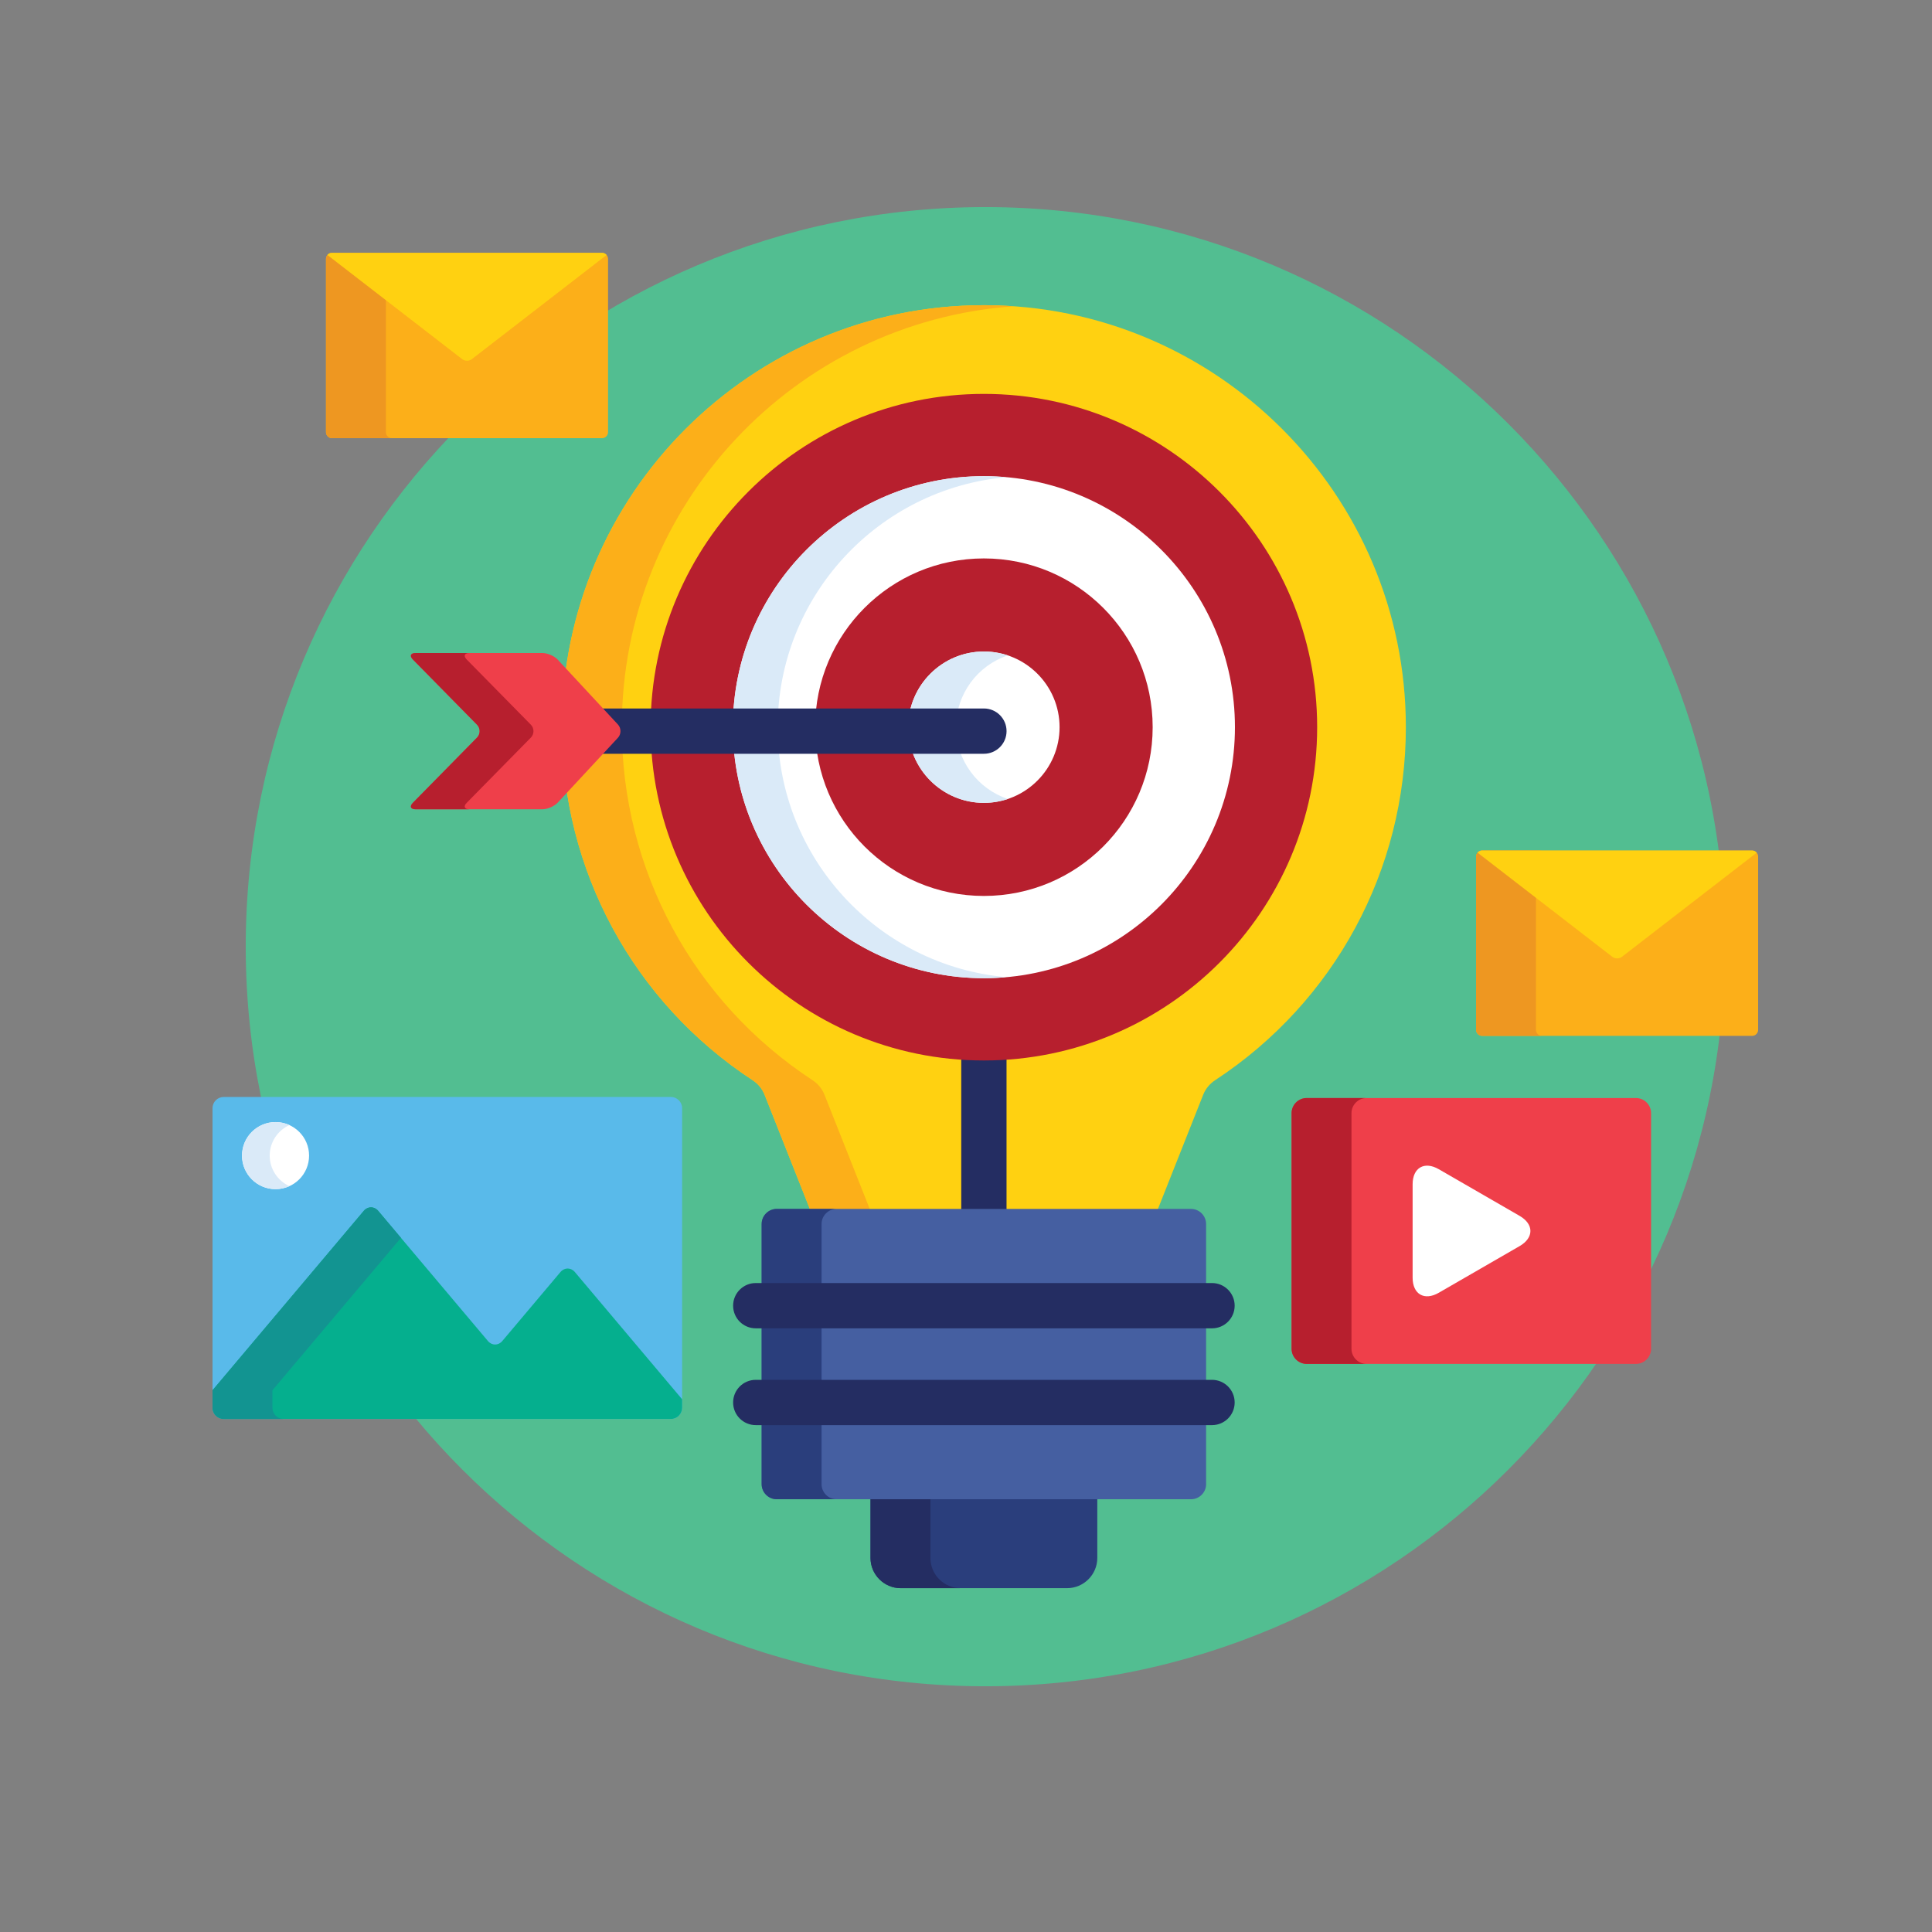 <?xml version="1.0" encoding="utf-8"?>
<!-- Generator: Adobe Illustrator 16.0.0, SVG Export Plug-In . SVG Version: 6.00 Build 0)  -->
<!DOCTYPE svg PUBLIC "-//W3C//DTD SVG 1.1//EN" "http://www.w3.org/Graphics/SVG/1.1/DTD/svg11.dtd">
<svg version="1.1" id="Layer_1" xmlns="http://www.w3.org/2000/svg" xmlns:xlink="http://www.w3.org/1999/xlink" x="0px" y="0px"
	 width="100px" height="100px" viewBox="0 0 100 100" enable-background="new 0 0 100 100" xml:space="preserve">
<rect x="0" y="0" width="100" height="100" fill="#808080" stroke="none"/>
<path fill="#52BE91" d="M51,87.281c21.143,0,38.281-17.139,38.281-38.281c0-21.142-17.139-38.281-38.281-38.281
	c-21.142,0-38.281,17.139-38.281,38.281C12.719,70.143,29.858,87.281,51,87.281z"/>
<path fill="#59BAEA" d="M35.306,72.867c0,0.318-0.26,0.578-0.579,0.578H11.579c-0.318,0-0.579-0.26-0.579-0.578v-15.51
	c0-0.318,0.26-0.578,0.579-0.578h23.149c0.318,0,0.578,0.26,0.578,0.578L35.306,72.867L35.306,72.867z"/>
<path fill="#05AF8E" d="M29.755,65.841c-0.206-0.243-0.541-0.243-0.746,0L26,69.41c-0.205,0.244-0.541,0.244-0.746,0l-5.679-6.737
	c-0.205-0.243-0.541-0.243-0.746,0L11,71.961v0.906c0,0.318,0.26,0.578,0.579,0.578h23.149c0.318,0,0.578-0.26,0.578-0.578v-0.441
	L29.755,65.841z"/>
<path fill="#129491" d="M14.101,72.867v-0.906l6.652-7.891l-1.177-1.397c-0.205-0.243-0.541-0.243-0.746,0L11,71.961v0.906
	c0,0.318,0.26,0.578,0.579,0.578h3.101C14.361,73.445,14.101,73.186,14.101,72.867z"/>
<path fill="#FFFFFF" d="M14.262,61.55c0.959,0,1.736-0.776,1.736-1.735s-0.777-1.736-1.736-1.736c-0.958,0-1.736,0.777-1.736,1.736
	S13.304,61.55,14.262,61.55z"/>
<path fill="#DAEAF8" d="M13.96,59.814c0-0.703,0.419-1.307,1.02-1.58c-0.219-0.1-0.461-0.156-0.717-0.156
	c-0.959,0-1.736,0.777-1.736,1.736c0,0.958,0.777,1.736,1.736,1.736c0.256,0,0.498-0.057,0.717-0.156
	C14.379,61.121,13.96,60.517,13.96,59.814z"/>
<path fill="#EF3F4A" d="M85.459,69.814c0,0.43-0.351,0.781-0.78,0.781H67.634c-0.43,0-0.781-0.352-0.781-0.781V57.615
	c0-0.43,0.352-0.781,0.781-0.781h17.045c0.43,0,0.78,0.352,0.78,0.781V69.814z"/>
<path fill="#B71F2E" d="M69.953,69.814V57.615c0-0.43,0.352-0.781,0.781-0.781h-3.101c-0.43,0-0.781,0.352-0.781,0.781v12.199
	c0,0.43,0.352,0.781,0.781,0.781h3.101C70.305,70.596,69.953,70.244,69.953,69.814z"/>
<path fill="#FFFFFF" d="M73.117,61.299c0-0.859,0.609-1.211,1.354-0.781l4.185,2.416c0.744,0.43,0.744,1.133,0,1.563l-4.185,2.416
	c-0.744,0.43-1.354,0.078-1.354-0.781V61.299z"/>
<path fill="#FCAF19" d="M90.689,44.023H76.712c-0.171,0-0.311,0.14-0.311,0.312v8.969c0,0.171,0.14,0.312,0.311,0.312h13.978
	c0.171,0,0.311-0.141,0.311-0.312v-8.969C91,44.163,90.86,44.023,90.689,44.023z"/>
<path fill="#EE9721" d="M79.501,53.304v-8.969c0-0.172,0.14-0.312,0.311-0.312h-3.101c-0.171,0-0.311,0.14-0.311,0.312v8.969
	c0,0.172,0.14,0.312,0.311,0.312h3.101C79.641,53.615,79.501,53.476,79.501,53.304z"/>
<path fill="#FFD111" d="M90.689,44.023H76.713c-0.096,0-0.18,0.044-0.236,0.111l6.979,5.393c0.135,0.105,0.357,0.105,0.492,0
	l6.979-5.393C90.869,44.067,90.785,44.023,90.689,44.023z"/>
<path fill="#FCAF19" d="M31.161,13.087H17.184c-0.171,0-0.311,0.14-0.311,0.312v8.969c0,0.172,0.14,0.312,0.311,0.312h13.978
	c0.171,0,0.311-0.14,0.311-0.312v-8.969C31.472,13.228,31.333,13.087,31.161,13.087z"/>
<path fill="#EE9721" d="M19.974,22.368v-8.969c0-0.171,0.14-0.312,0.311-0.312h-3.101c-0.171,0-0.311,0.141-0.311,0.312v8.969
	c0,0.172,0.14,0.312,0.311,0.312h3.101C20.113,22.68,19.974,22.54,19.974,22.368z"/>
<path fill="#FFD111" d="M31.161,13.087H17.183c-0.095,0-0.179,0.044-0.236,0.111l6.979,5.394c0.135,0.105,0.357,0.105,0.492,0
	l6.979-5.394C31.339,13.131,31.255,13.087,31.161,13.087z"/>
<path fill="#FFD111" d="M50.926,15.797c-12.043,0-21.841,9.798-21.841,21.842c0,7.39,3.693,14.223,9.879,18.277
	c0.277,0.182,0.491,0.443,0.613,0.751l2.402,6.062h17.895l2.402-6.062c0.122-0.308,0.336-0.569,0.612-0.751
	c6.186-4.055,9.879-10.888,9.879-18.277C72.768,25.595,62.97,15.797,50.926,15.797z"/>
<path fill="#FCAF19" d="M42.064,55.916c-6.186-4.055-9.879-10.888-9.879-18.277c0-11.522,8.968-20.988,20.291-21.786
	c-0.512-0.036-1.029-0.056-1.551-0.056c-12.043,0-21.841,9.798-21.841,21.842c0,7.39,3.693,14.223,9.879,18.277
	c0.277,0.182,0.491,0.443,0.613,0.751l2.402,6.062h3.1l-2.402-6.062C42.555,56.359,42.341,56.098,42.064,55.916z"/>
<path fill="#242D62" d="M52.098,62.729v-8.036c-0.387,0.026-0.777,0.041-1.172,0.041s-0.785-0.015-1.172-0.041v8.036H52.098z"/>
<path fill="#B71F2E" d="M50.926,54.89c-9.512,0-17.251-7.739-17.251-17.251c0-9.512,7.739-17.251,17.251-17.251
	c9.512,0,17.25,7.739,17.25,17.251C68.177,47.15,60.438,54.89,50.926,54.89z"/>
<path fill="#FFFFFF" d="M50.926,50.631c-7.164,0-12.992-5.828-12.992-12.992c0-7.165,5.829-12.993,12.992-12.993
	c7.165,0,12.994,5.829,12.994,12.993C63.92,44.803,58.091,50.631,50.926,50.631z"/>
<path fill="#DAEAF8" d="M40.253,37.639c0-6.773,5.21-12.35,11.833-12.939c-0.383-0.034-0.769-0.054-1.16-0.054
	c-7.164,0-12.992,5.829-12.992,12.993c0,7.165,5.829,12.993,12.992,12.993c0.392,0,0.777-0.02,1.16-0.055
	C45.463,49.988,40.253,44.412,40.253,37.639z"/>
<path fill="#B71F2E" d="M50.926,46.374c4.824,0,8.736-3.911,8.736-8.735s-3.912-8.735-8.736-8.735c-4.824,0-8.734,3.911-8.734,8.735
	S46.102,46.374,50.926,46.374z"/>
<path fill="#FFFFFF" d="M50.926,41.556c-2.16,0-3.917-1.757-3.917-3.917c0-2.16,1.757-3.917,3.917-3.917s3.917,1.757,3.917,3.917
	C54.843,39.798,53.086,41.556,50.926,41.556z"/>
<path fill="#DAEAF8" d="M49.484,37.639c0-1.728,1.124-3.196,2.68-3.716c-0.39-0.13-0.806-0.201-1.238-0.201
	c-2.16,0-3.917,1.757-3.917,3.917c0,2.16,1.757,3.917,3.917,3.917c0.433,0,0.849-0.072,1.238-0.202
	C50.608,40.834,49.484,39.366,49.484,37.639z"/>
<path fill="#2A3E7C" d="M45.058,77.445v3.195c0,0.859,0.703,1.563,1.563,1.563h8.612c0.859,0,1.563-0.703,1.563-1.563v-3.195H45.058
	z"/>
<path fill="#242D62" d="M48.158,80.641v-3.195h-3.101v3.195c0,0.859,0.703,1.563,1.563,1.563h3.101
	C48.861,82.203,48.158,81.5,48.158,80.641z"/>
<path fill="#455FA1" d="M62.428,76.82c0,0.43-0.352,0.781-0.781,0.781H40.205c-0.43,0-0.781-0.352-0.781-0.781V63.354
	c0-0.43,0.352-0.781,0.781-0.781h21.441c0.43,0,0.781,0.352,0.781,0.781V76.82z"/>
<path fill="#2A3E7C" d="M42.524,76.82V63.354c0-0.43,0.352-0.781,0.781-0.781h-3.101c-0.43,0-0.781,0.352-0.781,0.781V76.82
	c0,0.43,0.352,0.781,0.781,0.781h3.101C42.876,77.602,42.524,77.25,42.524,76.82z"/>
<path fill="#242D62" d="M62.734,68.754H39.118c-0.647,0-1.172-0.523-1.172-1.172c0-0.646,0.524-1.172,1.172-1.172h23.616
	c0.647,0,1.172,0.525,1.172,1.172C63.906,68.229,63.382,68.754,62.734,68.754z"/>
<path fill="#242D62" d="M62.734,73.764H39.118c-0.647,0-1.172-0.523-1.172-1.172c0-0.646,0.524-1.172,1.172-1.172h23.616
	c0.647,0,1.172,0.525,1.172,1.172C63.906,73.24,63.382,73.764,62.734,73.764z"/>
<path fill="#242D62" d="M50.927,36.671H31.059l0.769,0.829c0.175,0.189,0.175,0.498,0,0.687l-0.769,0.828h19.868
	c0.647,0,1.172-0.524,1.172-1.172C52.099,37.196,51.574,36.671,50.927,36.671z"/>
<path fill="#EF3F4A" d="M21.509,41.888c-0.258,0-0.321-0.15-0.14-0.334l3.32-3.376c0.181-0.184,0.181-0.485,0-0.668l-3.32-3.376
	c-0.181-0.184-0.118-0.334,0.14-0.334h6.571c0.258,0,0.612,0.155,0.788,0.343l3.116,3.357c0.175,0.189,0.175,0.498,0,0.687
	l-3.116,3.357c-0.176,0.189-0.53,0.343-0.788,0.343L21.509,41.888z"/>
<path fill="#B71F2E" d="M24.157,41.554l3.32-3.376c0.181-0.184,0.181-0.484,0-0.668l-3.32-3.375
	c-0.181-0.184-0.118-0.334,0.14-0.334h-2.788c-0.258,0-0.321,0.15-0.14,0.334l3.32,3.375c0.181,0.184,0.181,0.485,0,0.668
	l-3.32,3.376c-0.181,0.184-0.118,0.334,0.14,0.334h2.788C24.039,41.888,23.976,41.737,24.157,41.554z"/>
</svg>
